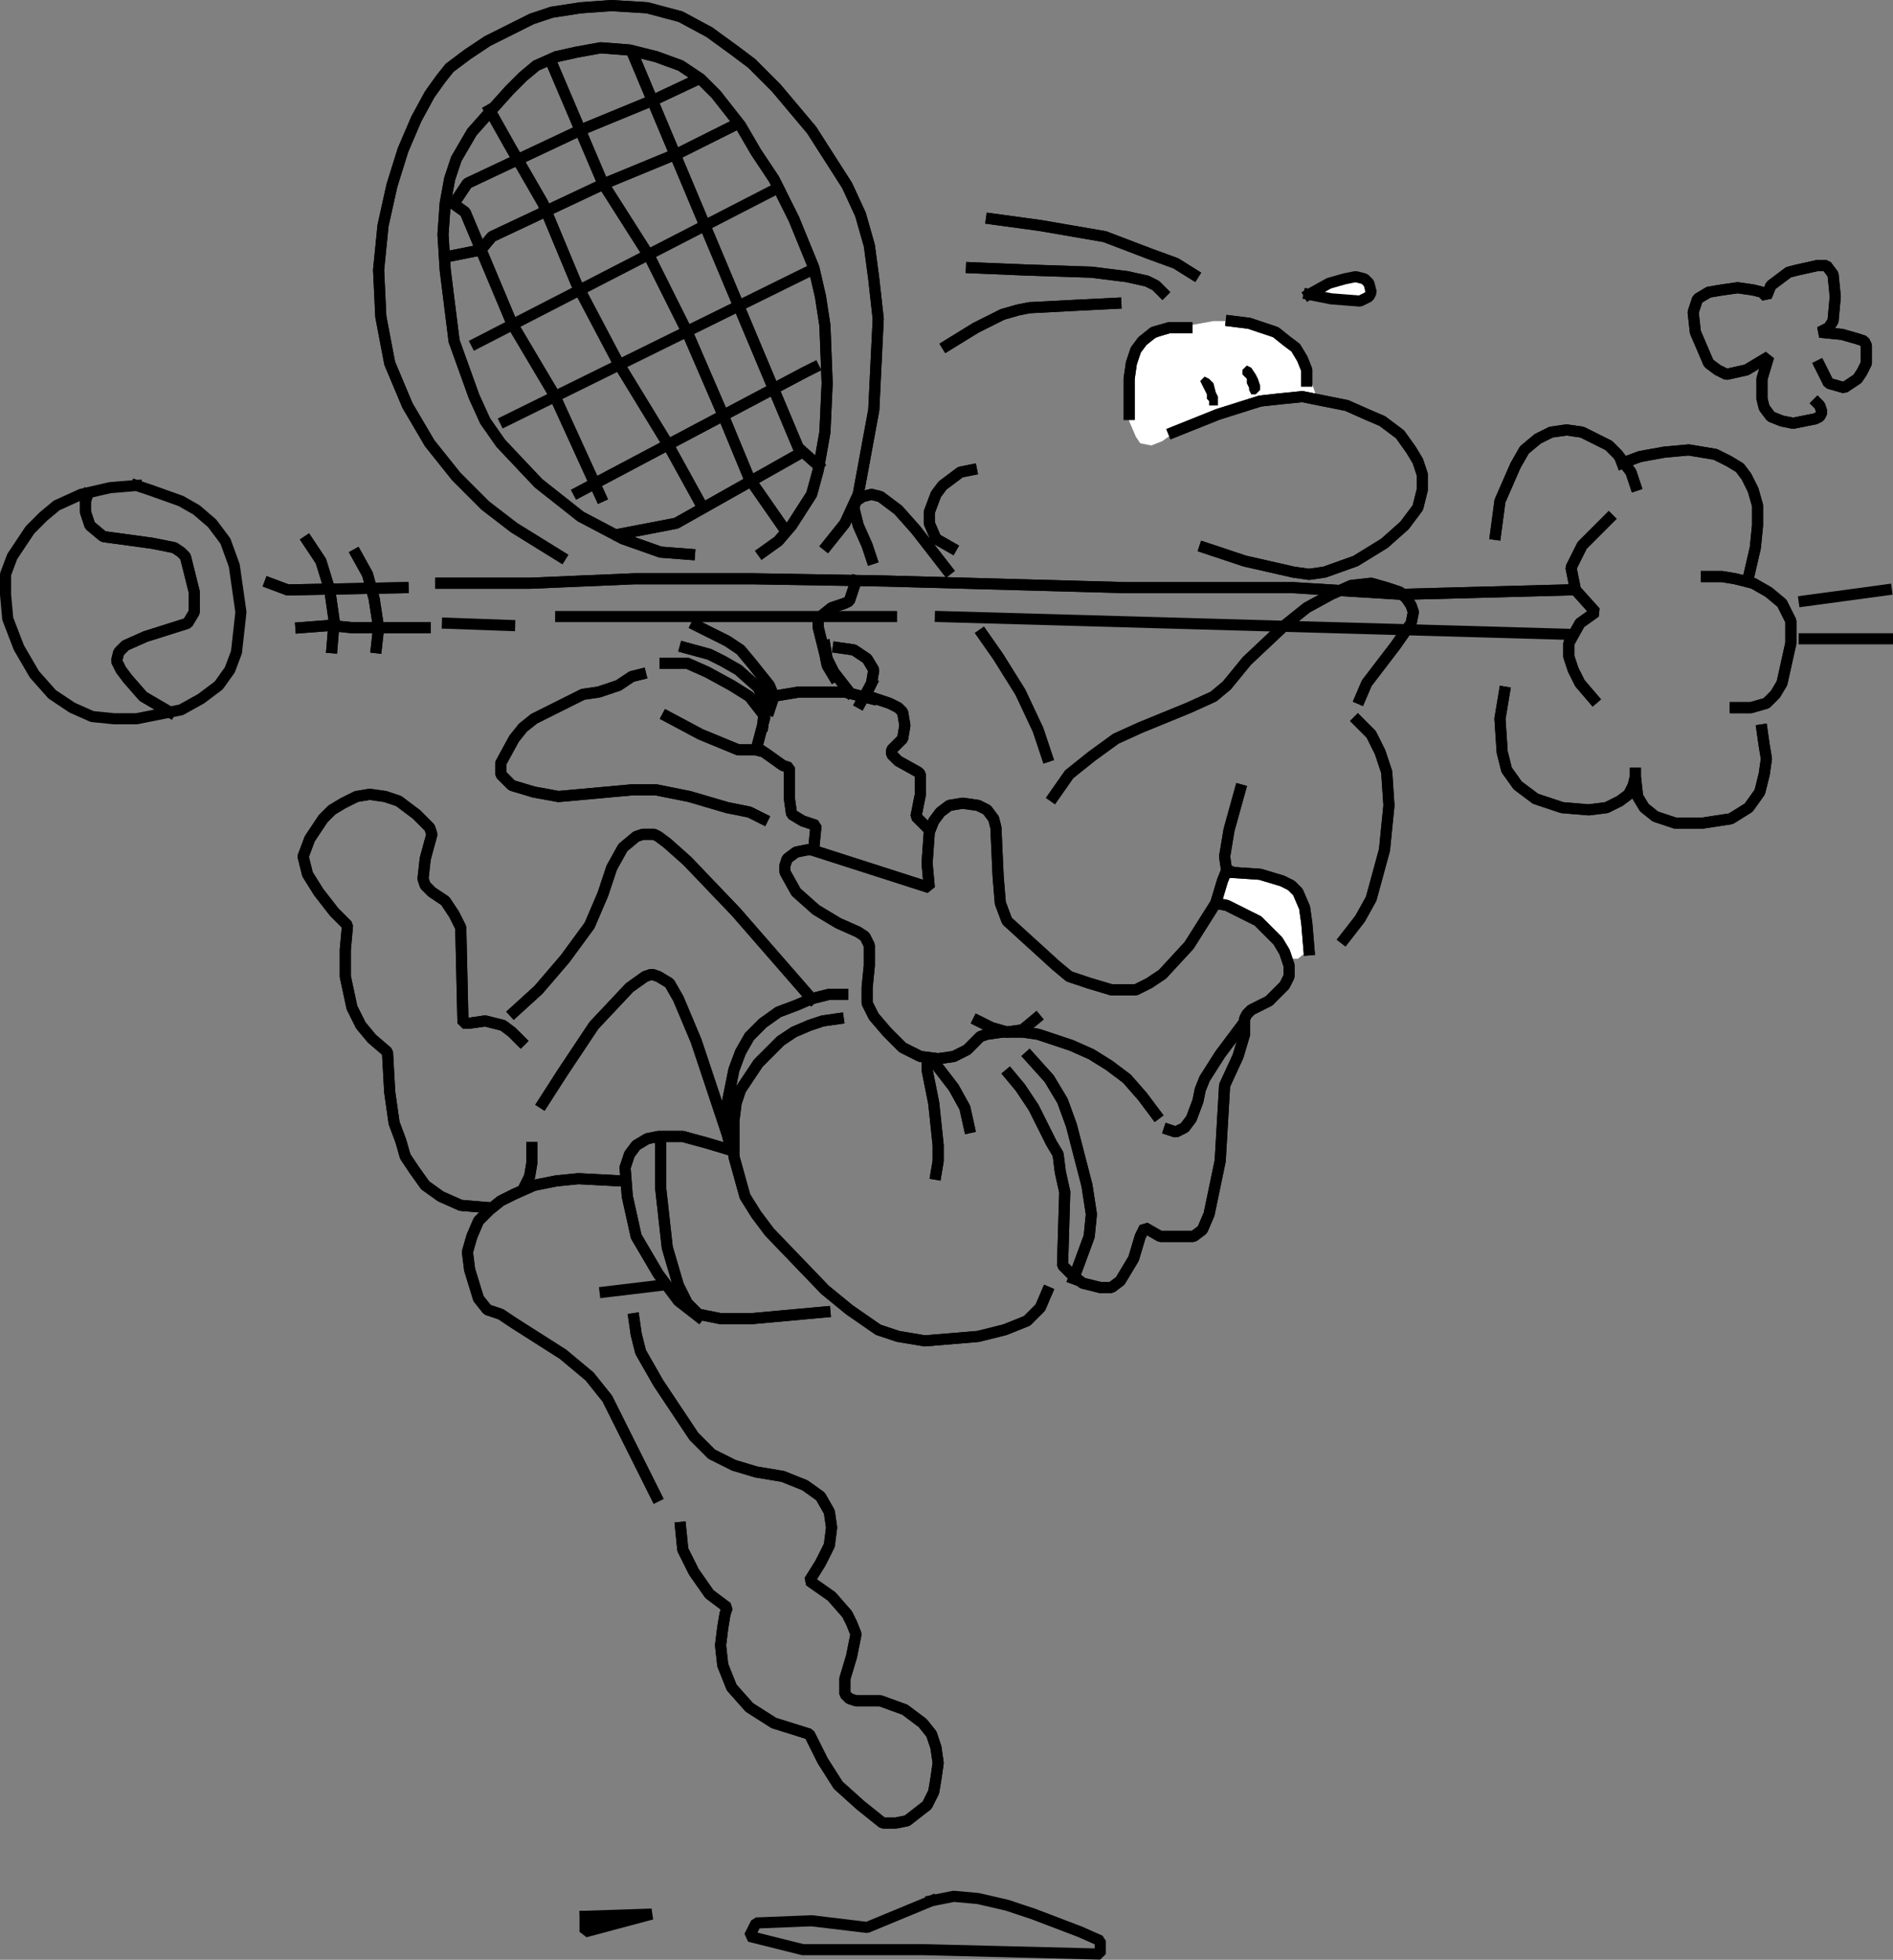 <svg xmlns="http://www.w3.org/2000/svg" width="852.5" height="882.069" version="1.2"><rect width="100%" height="100%" fill="#808080" stroke="none"/><g fill="none" fill-rule="evenodd" stroke="#000" stroke-linecap="square" stroke-linejoin="bevel" font-family="'Sans Serif'" font-size="12.5" font-weight="400"><path fill="#fff" stroke="none" d="M554.5 392.506h16l8 3 3 3 3 3 3 8 2 7 1 7-1 4-5 4h-4l-6-7-10-10-5-3-5-2-7-3 7-14m-8-248h6l7 1 13 5 6 3 4 5 4 4 3 6 3 9-1 4h-2l-6-1h-15l-9 1-10 2-10 4-9 6-7 5-5 2-5-1-2-3-3-7v-4l4-30 12-5 11-4 11-2"/><path stroke-linecap="butt" stroke-linejoin="miter" stroke-miterlimit="2" stroke-width="5" d="m252.5 250.506-21-13-13-10-13-13-12-15-10-17-8-19-4-21-1-21 2-20 4-18 5-16 6-14 6-11 5-7 4-5 8-6 9-6 20-10 9-3 13-2 14-1 16 1 15 4 13 7 11 8 8 6 11 11 16 19 16 25 6 13 4 14 2 15 2 18-2 41-7 38-6 13-8 10"/><path stroke-linecap="butt" stroke-linejoin="miter" stroke-miterlimit="2" stroke-width="5" d="m252.5 250.506-21-13-13-10-13-13-12-15-10-17-8-19-4-21-1-21 2-20 4-18 5-16 6-14 6-11 5-7 4-5 8-6 9-6 20-10 9-3 13-2 14-1 16 1 15 4 13 7 11 8 8 6 11 11 16 19 16 25 6 13 4 14 2 15 2 18-2 41-7 38-6 13-8 10"/><path stroke-linecap="butt" stroke-linejoin="miter" stroke-miterlimit="2" stroke-width="5" d="m310.5 249.506-13-1-17-6-19-10-19-15-17-18-7-10-5-11-9-25-4-32-1-16 1-14 2-11 3-9 7-12 8-9 9-10 6-6 6-5 9-4 9-2 11-2 13 1 12 3 11 4 9 6 7 7 11 14 7 12 8 12 9 18 9 22 3 13 2 13 1 26-1 22-3 17-3 11-9 14-6 7-7 5"/><path stroke-linecap="butt" stroke-linejoin="miter" stroke-miterlimit="2" stroke-width="5" d="m310.5 249.506-13-1-17-6-19-10-19-15-17-18-7-10-5-11-9-25-4-32-1-16 1-14 2-11 3-9 7-12 8-9 9-10 6-6 6-5 9-4 9-2 11-2 13 1 12 3 11 4 9 6 7 7 11 14 7 12 8 12 9 18 9 22 3 13 2 13 1 26-1 22-3 17-3 11-9 14-6 7-7 5m-282-30 6 2 14 5 7 4 7 6 6 8 4 11 3 21-2 18-3 8-5 7-8 6-9 5-20 4h-10l-10-1-9-4-9-6-8-9-7-12-5-13-1-11v-9l3-8 8-12 6-6 6-5 11-5 13-3 12-1"/><path stroke-linecap="butt" stroke-linejoin="miter" stroke-miterlimit="2" stroke-width="5" d="m39.5 222.506-1 3v5l2 6 6 5 22 3 10 2 3 2 2 2 4 16v9l-3 5-19 6-9 4-3 3-1 4 2 4 3 4 7 8 12 7"/><path stroke-linecap="butt" stroke-linejoin="miter" stroke-miterlimit="2" stroke-width="5" d="m39.5 222.506-1 3v5l2 6 6 5 22 3 10 2 3 2 2 2 4 16v9l-3 5-19 6-9 4-3 3-1 4 2 4 3 4 7 8 12 7m274-236-136 70m151-33-138 68m139-24-4 2-102 54"/><path stroke-linecap="butt" stroke-linejoin="miter" stroke-miterlimit="2" stroke-width="5" d="m366.5 165.506-4 2-102 54m99-17-55 31-26 5"/><path stroke-linecap="butt" stroke-linejoin="miter" stroke-miterlimit="2" stroke-width="5" d="m359.5 204.506-55 31-26 5m90-31-9-8-74-176"/><path stroke-linecap="butt" stroke-linejoin="miter" stroke-miterlimit="2" stroke-width="5" d="m368.5 209.506-9-8-74-176m-37 3 23 54 21 33 17 34 16 37 12 29 16 23"/><path stroke-linecap="butt" stroke-linejoin="miter" stroke-miterlimit="2" stroke-width="5" d="m248.5 28.506 23 54 21 33 17 34 16 37 12 29 16 23m-37-10-16-29-22-36-19-36-15-36-15-26-9-16"/><path stroke-linecap="butt" stroke-linejoin="miter" stroke-miterlimit="2" stroke-width="5" d="m316.5 228.506-16-29-22-36-19-36-15-36-15-26-9-16m-18 41 7 5 21 50 19 32 21 46"/><path stroke-linecap="butt" stroke-linejoin="miter" stroke-miterlimit="2" stroke-width="5" d="m202.5 90.506 7 5 21 50 19 32 21 46"/><path stroke-linecap="butt" stroke-linejoin="miter" stroke-miterlimit="2" stroke-width="5" d="m201.5 115.506 15-3 5-6 51-24 34-14 24-12"/><path stroke-linecap="butt" stroke-linejoin="miter" stroke-miterlimit="2" stroke-width="5" d="m201.5 115.506 15-3 5-6 51-24 34-14 24-12m-124 32 4-6 51-24 34-14 17-8"/><path stroke-linecap="butt" stroke-linejoin="miter" stroke-miterlimit="2" stroke-width="5" d="m206.5 88.506 4-6 51-24 34-14 17-8m-191 226 8 3 52-1"/><path stroke-linecap="butt" stroke-linejoin="miter" stroke-miterlimit="2" stroke-width="5" d="m121.5 262.506 8 3 52-1"/><path stroke-linecap="butt" stroke-linejoin="miter" stroke-miterlimit="2" stroke-width="5" d="m160.5 249.506 5 9 3 11 2 13-1 9"/><path stroke-linecap="butt" stroke-linejoin="miter" stroke-miterlimit="2" stroke-width="5" d="m160.5 249.506 5 9 3 11 2 13-1 9m-31-48 6 9 4 13 2 14-1 12"/><path stroke-linecap="butt" stroke-linejoin="miter" stroke-miterlimit="2" stroke-width="5" d="m138.5 243.506 6 9 4 13 2 14-1 12"/><path stroke-linecap="butt" stroke-linejoin="miter" stroke-miterlimit="2" stroke-width="5" d="m135.5 282.506 13-1 10 1h33"/><path stroke-linecap="butt" stroke-linejoin="miter" stroke-miterlimit="2" stroke-width="5" d="m135.5 282.506 13-1 10 1h33m10-2 28 1m495-48-12 12-5 10 2 10 9 10-7 5-5 9v6l2 6 3 6 6 7"/><path stroke-linecap="butt" stroke-linejoin="miter" stroke-miterlimit="2" stroke-width="5" d="m724.5 233.506-12 12-5 10 2 10 9 10-7 5-5 9v6l2 6 3 6 6 7m-44-74 2-15 7-16 4-7 6-5 6-3 7-1 7 1 6 3 6 3 4 4 6 8 2 6"/><path stroke-linecap="butt" stroke-linejoin="miter" stroke-miterlimit="2" stroke-width="5" d="m673.5 240.506 2-15 7-16 4-7 6-5 6-3 7-1 7 1 6 3 6 3 4 4 6 8 2 6"/><path stroke-linecap="butt" stroke-linejoin="miter" stroke-miterlimit="2" stroke-width="5" d="m730.5 208.506 8-3 11-2 11-1 12 2 6 3 5 3 3 4 3 6 2 7v9l-1 10-3 13"/><path stroke-linecap="butt" stroke-linejoin="miter" stroke-miterlimit="2" stroke-width="5" d="m730.5 208.506 8-3 11-2 11-1 12 2 6 3 5 3 3 4 3 6 2 7v9l-1 10-3 13m-19 0h7l6 1 8 2 7 4 6 5 4 8v10l-4 18-3 5-4 4-7 2h-7"/><path stroke-linecap="butt" stroke-linejoin="miter" stroke-miterlimit="2" stroke-width="5" d="M768.5 259.506h7l6 1 8 2 7 4 6 5 4 8v10l-4 18-3 5-4 4-7 2h-7m12 10 1 7 1 6-1 7-2 8-5 7-8 5-13 2h-12l-9-3-5-4-3-5-1-9v-4 4l-1 4-2 4-4 3-6 3-8 1-12-1-12-4-8-6-5-7-2-8-1-15 2-12"/><path stroke-linecap="butt" stroke-linejoin="miter" stroke-miterlimit="2" stroke-width="5" d="m793.5 328.506 1 7 1 6-1 7-2 8-5 7-8 5-13 2h-12l-9-3-5-4-3-5-1-9v-4 4l-1 4-2 4-4 3-6 3-8 1-12-1-12-4-8-6-5-7-2-8-1-15 2-12m135-41 37-5m-37 22h40m-34-106 1 1 1 3-1 2-2 1-10 2-5-1-5-2-3-4-1-4v-9l3-10-10 6-9 2-4-2-4-3-6-14-1-9 2-6 5-3 6-1 7-1 7 1 4 1 2 2 2-5 4-3 4-3 4-1 9-2h4l3 4 1 10-1 11-2 3-4 2 10 1 7 2 3 1 1 2v8l-2 4-2 3-6 4-7-2-4-8"/><path stroke-linecap="butt" stroke-linejoin="miter" stroke-miterlimit="2" stroke-width="5" d="m818.5 181.506 1 1 1 3-1 2-2 1-10 2-5-1-5-2-3-4-1-4v-9l3-10-10 6-9 2-4-2-4-3-6-14-1-9 2-6 5-3 6-1 7-1 7 1 4 1 2 2 2-5 4-3 4-3 4-1 9-2h4l3 4 1 10-1 11-2 3-4 2 10 1 7 2 3 1 1 2v8l-2 4-2 3-6 4-7-2-4-8m-373-66 22 3 29 5 21 8 11 4 8 5"/><path stroke-linecap="butt" stroke-linejoin="miter" stroke-miterlimit="2" stroke-width="5" d="m446.5 98.506 22 3 29 5 21 8 11 4 8 5m-100-3 24 1 30 1 16 2 9 2 4 2 3 3"/><path stroke-linecap="butt" stroke-linejoin="miter" stroke-miterlimit="2" stroke-width="5" d="m437.5 120.506 24 1 30 1 16 2 9 2 4 2 3 3m-97 24 13-8 12-6 7-2 5-1 19-1 20-1"/><path stroke-linecap="butt" stroke-linejoin="miter" stroke-miterlimit="2" stroke-width="5" d="m426.5 155.506 13-8 12-6 7-2 5-1 19-1 20-1m52 8 8 1 6 2 6 2 5 4 4 3 3 5 2 5v5"/><path stroke-linecap="butt" stroke-linejoin="miter" stroke-miterlimit="2" stroke-width="5" d="m554.5 144.506 8 1 6 2 6 2 5 4 4 3 3 5 2 5v5m-54-24h-8l-7 2-5 4-3 4-2 6-1 7v16"/><path stroke-linecap="butt" stroke-linejoin="miter" stroke-miterlimit="2" stroke-width="5" d="M534.5 147.506h-8l-7 2-5 4-3 4-2 6-1 7v16m20 8 20-8 19-6 9-1 10-1 10 2 10 2 9 4 7 3 8 6 5 7 3 5 2 6v7l-2 8-6 8-9 8-13 8-14 5-7 1-7-1-22-5-18-6"/><path stroke-linecap="butt" stroke-linejoin="miter" stroke-miterlimit="2" stroke-width="5" d="m528.5 194.506 20-8 19-6 9-1 10-1 10 2 10 2 9 4 7 3 8 6 5 7 3 5 2 6v7l-2 8-6 8-9 8-13 8-14 5-7 1-7-1-22-5-18-6m-105-35-5 1-4 3-4 3-3 4-3 8v5l3 7 7 4"/><path stroke-linecap="butt" stroke-linejoin="miter" stroke-miterlimit="2" stroke-width="5" d="m437.5 211.506-5 1-4 3-4 3-3 4-3 8v5l3 7 7 4m-2 10-14-18-8-9-8-6-4-1-4 1-3 2-1 3 2 8 4 9 2 6"/><path stroke-linecap="butt" stroke-linejoin="miter" stroke-miterlimit="2" stroke-width="5" d="m426.5 256.506-14-18-8-9-8-6-4-1-4 1-3 2-1 3 2 8 4 9 2 6m50 34 7 10 10 16 8 17 4 12"/><path stroke-linecap="butt" stroke-linejoin="miter" stroke-miterlimit="2" stroke-width="5" d="m442.5 285.506 7 10 10 16 8 17 4 12m3 18 7-10 10-8 11-8 11-5 22-9 11-5 6-5 9-11 17-16 10-8 11-6 9-4 9-1 7 2 6 2 3 3 2 3 1 3-1 5-7 10-13 17-3 7"/><path stroke-linecap="butt" stroke-linejoin="miter" stroke-miterlimit="2" stroke-width="5" d="m474.5 358.506 7-10 10-8 11-8 11-5 22-9 11-5 6-5 9-11 17-16 10-8 11-6 9-4 9-1 7 2 6 2 3 3 2 3 1 3-1 5-7 10-13 17-3 7m-1 10 6 6 4 8 3 9 1 15-2 20-3 11-3 11-5 9-7 9"/><path stroke-linecap="butt" stroke-linejoin="miter" stroke-miterlimit="2" stroke-width="5" d="m611.5 324.506 6 6 4 8 3 9 1 15-2 20-3 11-3 11-5 9-7 9m-47-67-5 18-2 12 1 7 15 1 10 3 4 2 3 3 3 7 1 7 1 12"/><path stroke-linecap="butt" stroke-linejoin="miter" stroke-miterlimit="2" stroke-width="5" d="m558.5 355.506-5 18-2 12 1 7 15 1 10 3 4 2 3 3 3 7 1 7 1 12"/><path stroke-linecap="butt" stroke-linejoin="miter" stroke-miterlimit="2" stroke-width="5" d="m552.5 391.506-2 5-3 10 5 1 4 2 10 5 9 9 3 5 2 6v5l-2 4-7 7-8 4-2 2-1 2v7l-3 10-6 13-2 34-5 24-3 7-4 3h-15l-7-4-2 4-3 10-6 10-4 3h-5l-8-2-5-4-4-4 1-33-2-9-1-8-3-5-8-16-6-9-5-6"/><path stroke-linecap="butt" stroke-linejoin="miter" stroke-miterlimit="2" stroke-width="5" d="m552.5 391.506-2 5-3 10 5 1 4 2 10 5 9 9 3 5 2 6v5l-2 4-7 7-8 4-2 2-1 2v7l-3 10-6 13-2 34-5 24-3 7-4 3h-15l-7-4-2 4-3 10-6 10-4 3h-5l-8-2-5-4-4-4 1-33-2-9-1-8-3-5-8-16-6-9-5-6"/><path stroke-linecap="butt" stroke-linejoin="miter" stroke-miterlimit="2" stroke-width="5" d="m463.5 475.506 9 10 6 10 4 11 7 27 2 13-1 10-7 19"/><path stroke-linecap="butt" stroke-linejoin="miter" stroke-miterlimit="2" stroke-width="5" d="m463.5 475.506 9 10 6 10 4 11 7 27 2 13-1 10-7 19"/><path stroke-linecap="butt" stroke-linejoin="miter" stroke-miterlimit="2" stroke-width="5" d="m547.5 406.506-12 19-12 13-6 4-6 3h-11l-10-3-9-3-6-5-11-10-11-10-3-8-1-12-1-22-1-4-3-4-4-2-7-1-6 1-4 3-3 4-2 5-1 14 1 11-53-17h-2l-5 1-4 3-1 3v3l5 9 9 8 10 6 9 4 3 2 2 4v9l-1 10v7l3 6 6 7 7 7 8 4 8 1 7-1 6-3 4-4 2-2 3-1 7-1h9l7 1 15 5 9 4 8 5 8 6 7 8 6 8"/><path stroke-linecap="butt" stroke-linejoin="miter" stroke-miterlimit="2" stroke-width="5" d="m547.5 406.506-12 19-12 13-6 4-6 3h-11l-10-3-9-3-6-5-11-10-11-10-3-8-1-12-1-22-1-4-3-4-4-2-7-1-6 1-4 3-3 4-2 5-1 14 1 11-53-17h-2l-5 1-4 3-1 3v3l5 9 9 8 10 6 9 4 3 2 2 4v9l-1 10v7l3 6 6 7 7 7 8 4 8 1 7-1 6-3 4-4 2-2 3-1 7-1h9l7 1 15 5 9 4 8 5 8 6 7 8 6 8m38-39-9 12-7 11-2 5-1 5-3 8-3 4-4 2-3-1"/><path stroke-linecap="butt" stroke-linejoin="miter" stroke-miterlimit="2" stroke-width="5" d="m558.5 462.506-9 12-7 11-2 5-1 5-3 8-3 4-4 2-3-1m-149-50-7 1-6 2-7 3-6 4-10 10-8 12-2 6-1 8v16l5 18 5 8 6 8 25 26 11 9 13 9 9 3 12 2 24-2 12-3 10-4 6-6 3-7"/><path stroke-linecap="butt" stroke-linejoin="miter" stroke-miterlimit="2" stroke-width="5" d="m377.5 458.506-7 1-6 2-7 3-6 4-10 10-8 12-2 6-1 8v16l5 18 5 8 6 8 25 26 11 9 13 9 9 3 12 2 24-2 12-3 10-4 6-6 3-7"/><path stroke-linecap="butt" stroke-linejoin="miter" stroke-miterlimit="2" stroke-width="5" d="m436.5 507.506-2-9-5-9-10-13h-2v5l3 15 2 19v7l-1 6"/><path stroke-linecap="butt" stroke-linejoin="miter" stroke-miterlimit="2" stroke-width="5" d="m436.5 507.506-2-9-5-9-10-13h-2v5l3 15 2 19v7l-1 6m-42-81h-6l-8 2-7 3-8 3-7 5-6 6-4 7-3 8-4 20v5l2 8"/><path stroke-linecap="butt" stroke-linejoin="miter" stroke-miterlimit="2" stroke-width="5" d="M379.5 447.506h-6l-8 2-7 3-8 3-7 5-6 6-4 7-3 8-4 20v5l2 8m-97-59 11-10 12-14 11-15 6-14 4-12 5-9 6-5 3-1h5l2 1 4 3 9 8 22 23 34 39"/><path stroke-linecap="butt" stroke-linejoin="miter" stroke-miterlimit="2" stroke-width="5" d="m231.5 455.506 11-10 12-14 11-15 6-14 4-12 5-9 6-5 3-1h5l2 1 4 3 9 8 22 23 34 39"/><path stroke-linecap="butt" stroke-linejoin="miter" stroke-miterlimit="2" stroke-width="5" d="m326.5 507.506-13-39-8-19-4-7-5-3-3-1-3 1-7 5-16 17-14 21-9 14"/><path stroke-linecap="butt" stroke-linejoin="miter" stroke-miterlimit="2" stroke-width="5" d="m326.5 507.506-13-39-8-19-4-7-5-3-3-1-3 1-7 5-16 17-14 21-9 14m84 21-10-3-11-3h-11l-5 1-5 3-3 4-2 6 1 13 4 18 10 17 9 12 9 7"/><path stroke-linecap="butt" stroke-linejoin="miter" stroke-miterlimit="2" stroke-width="5" d="m328.5 517.506-10-3-11-3h-11l-5 1-5 3-3 4-2 6 1 13 4 18 10 17 9 12 9 7m-17-14-25 3"/><path stroke-linecap="butt" stroke-linejoin="miter" stroke-miterlimit="2" stroke-width="5" d="m371.5 590.506-33 3h-14l-10-2-5-5-4-8-5-17-3-27v-20"/><path stroke-linecap="butt" stroke-linejoin="miter" stroke-miterlimit="2" stroke-width="5" d="m371.5 590.506-33 3h-14l-10-2-5-5-4-8-5-17-3-27v-20m-18 17-19-1-10 1-10 2-9 4-6 3-5 4-5 5-3 7-2 7 1 8 4 13 4 5 6 2 6 4 22 14 12 10 8 10 22 44"/><path stroke-linecap="butt" stroke-linejoin="miter" stroke-miterlimit="2" stroke-width="5" d="m279.5 531.506-19-1-10 1-10 2-9 4-6 3-5 4-5 5-3 7-2 7 1 8 4 13 4 5 6 2 6 4 22 14 12 10 8 10 22 44"/><path stroke-linecap="butt" stroke-linejoin="miter" stroke-miterlimit="2" stroke-width="5" d="m285.5 593.506 1 7 2 8 8 14 16 24 8 8 10 5 10 3 12 2 10 4 7 5 4 7 1 7-1 8-4 8-5 8 10 7 7 8 2 4 2 5-2 10-3 10v7l2 2 3 1h11l11 4 4 3 4 3 4 5 2 6 1 7-1 7-1 6-3 6-9 7-5 1h-6l-10-8-10-9-7-11-6-12-16-5-11-7-8-9-4-10-1-9 1-8 1-6 1-3-8-6-7-10-5-10-1-10"/><path stroke-linecap="butt" stroke-linejoin="miter" stroke-miterlimit="2" stroke-width="5" d="m285.5 593.506 1 7 2 8 8 14 16 24 8 8 10 5 10 3 12 2 10 4 7 5 4 7 1 7-1 8-4 8-5 8 10 7 7 8 2 4 2 5-2 10-3 10v7l2 2 3 1h11l11 4 4 3 4 3 4 5 2 6 1 7-1 7-1 6-3 6-9 7-5 1h-6l-10-8-10-9-7-11-6-12-16-5-11-7-8-9-4-10-1-9 1-8 1-6 1-3-8-6-7-10-5-10-1-10"/><path fill="#000" stroke-linecap="butt" stroke-linejoin="miter" stroke-miterlimit="2" stroke-width="5" d="m263.5 862.506 30-1-30 8v-7"/><path stroke-linecap="butt" stroke-linejoin="miter" stroke-miterlimit="2" stroke-width="5" d="m419.5 855.506 10-2 11 1 13 3 12 4 21 8 9 4v6l-80-2h-54l-24-6 3-6 25-1 25 3 29-12m-185-387-4-4-4-3-8-2-7 1h-3l-1-43-3-6-4-6-6-4-3-3-1-3 1-9 3-11-1-3-6-6-8-6-6-2-7-1-6 1-6 3-5 3-4 4-6 9-3 8 2 8 5 8 7 9 6 6-1 11v12l3 14 4 8 5 6 7 6 1 18 2 14 3 8 2 7 4 6 5 7 7 5 9 4 12 1"/><path stroke-linecap="butt" stroke-linejoin="miter" stroke-miterlimit="2" stroke-width="5" d="m234.5 468.506-4-4-4-3-8-2-7 1h-3l-1-43-3-6-4-6-6-4-3-3-1-3 1-9 3-11-1-3-6-6-8-6-6-2-7-1-6 1-6 3-5 3-4 4-6 9-3 8 2 8 5 8 7 9 6 6-1 11v12l3 14 4 8 5 6 7 6 1 18 2 14 3 8 2 7 4 6 5 7 7 5 9 4 12 1m20-27v7l-1 6-2 4"/><path stroke-linecap="butt" stroke-linejoin="miter" stroke-miterlimit="2" stroke-width="5" d="M239.5 516.506v7l-1 6-2 4m149-272-3 9-2 1-6 2-5 4-1 2v3l3 12 1 5 3 5"/><path stroke-linecap="butt" stroke-linejoin="miter" stroke-miterlimit="2" stroke-width="5" d="m377.5 291.506 7 1 6 4 3 5-1 6-2 4 1 2 9 3 4 2 2 2 1 6-1 6-4 4-1 1v2l3 3 9 5 1 1v9l-2 10 5 5"/><path stroke-linecap="butt" stroke-linejoin="miter" stroke-miterlimit="2" stroke-width="5" d="m385.5 261.506-3 9-2 1-6 2-5 4-1 2v3l3 12 1 5 3 5"/><path stroke-linecap="butt" stroke-linejoin="miter" stroke-miterlimit="2" stroke-width="5" d="m377.5 291.506 7 1 6 4 3 5-1 6-2 4 1 2 9 3 4 2 2 2 1 6-1 6-4 4-1 1v2l3 3 9 5 1 1v9l-2 10 5 5m-51 9 1-10-6-2-5-3-1-7v-14l-3-1-7-5-3-2h-10l-17-7-15-8"/><path stroke-linecap="butt" stroke-linejoin="miter" stroke-miterlimit="2" stroke-width="5" d="m366.5 381.506 1-10-6-2-5-3-1-7v-14l-3-1-7-5-3-2h-10l-17-7-15-8"/><path stroke-linecap="butt" stroke-linejoin="miter" stroke-miterlimit="2" stroke-width="5" d="m340.5 337.506 4-15-7-9-8-5-11-6-9-4h-10"/><path stroke-linecap="butt" stroke-linejoin="miter" stroke-miterlimit="2" stroke-width="5" d="m340.5 337.506 4-15-7-9-8-5-11-6-9-4h-10"/><path stroke-linecap="butt" stroke-linejoin="miter" stroke-miterlimit="2" stroke-width="5" d="m308.5 291.506 11 3 6 3 7 4 9 8 3 7-1 10"/><path stroke-linecap="butt" stroke-linejoin="miter" stroke-miterlimit="2" stroke-width="5" d="m308.5 291.506 11 3 6 3 7 4 9 8 3 7-1 10"/><path stroke-linecap="butt" stroke-linejoin="miter" stroke-miterlimit="2" stroke-width="5" d="m313.5 281.506 14 7 6 4 5 6 8 10 2 5-2 6"/><path stroke-linecap="butt" stroke-linejoin="miter" stroke-miterlimit="2" stroke-width="5" d="m313.5 281.506 14 7 6 4 5 6 8 10 2 5-2 6"/><path stroke-linecap="butt" stroke-linejoin="miter" stroke-miterlimit="2" stroke-width="5" d="m347.5 313.506 12-2h21l12 3"/><path stroke-linecap="butt" stroke-linejoin="miter" stroke-miterlimit="2" stroke-width="5" d="m347.5 313.506 12-2h21l12 3m-21-24 1 6 3 6 7 9"/><path stroke-linecap="butt" stroke-linejoin="miter" stroke-miterlimit="2" stroke-width="5" d="m371.5 290.506 1 6 3 6 7 9m-94-8-4 1-6 4-3 1-6 2-7 1-8 4-14 7-5 4-4 5-6 11v5l5 5 10 3 11 2 22-2 11-1h11l15 3 17 5 10 2 6 3"/><path stroke-linecap="butt" stroke-linejoin="miter" stroke-miterlimit="2" stroke-width="5" d="m288.5 303.506-4 1-6 4-3 1-6 2-7 1-8 4-14 7-5 4-4 5-6 11v5l5 5 10 3 11 2 22-2 11-1h11l15 3 17 5 10 2 6 3m97 91 6 3 7 2 7-1 6-5"/><path stroke-linecap="butt" stroke-linejoin="miter" stroke-miterlimit="2" stroke-width="5" d="m440.5 459.506 6 3 7 2 7-1 6-5"/><path fill="#fff" stroke-linecap="butt" stroke-linejoin="miter" stroke-miterlimit="2" stroke-width="5" d="m589.5 132.506 9-5 7-2 5-1 4 1 2 2 1 4-1 2-4 2-13-1-10-2"/><path stroke-linecap="butt" stroke-linejoin="miter" stroke-miterlimit="2" stroke-width="5" d="M198.5 262.506h40l47-2h54l59 1 109 3h75l49 3 75-2"/><path stroke-linecap="butt" stroke-linejoin="miter" stroke-miterlimit="2" stroke-width="5" d="M198.5 262.506h40l47-2h54l59 1 109 3h75l49 3 75-2m-283 12 283 8m-454-8h149m-9 30-5 9"/><path fill="#000" stroke="none" d="m563.5 165.506-2-1-1 1-1 1v2l4-3m4 10v-2l-1-3-1-2-2-3-4 3 2 2v2l1 2v1h5m-5 0 1 2h2l1-1 1-1h-5m-18-5-2-1-1 1-1 1 1 2 3-3m4 10v-2l-1-2-1-4-2-2-3 3 1 2 1 2v2l1 1h4m-4 0v2h4v-2h-4"/></g></svg>
